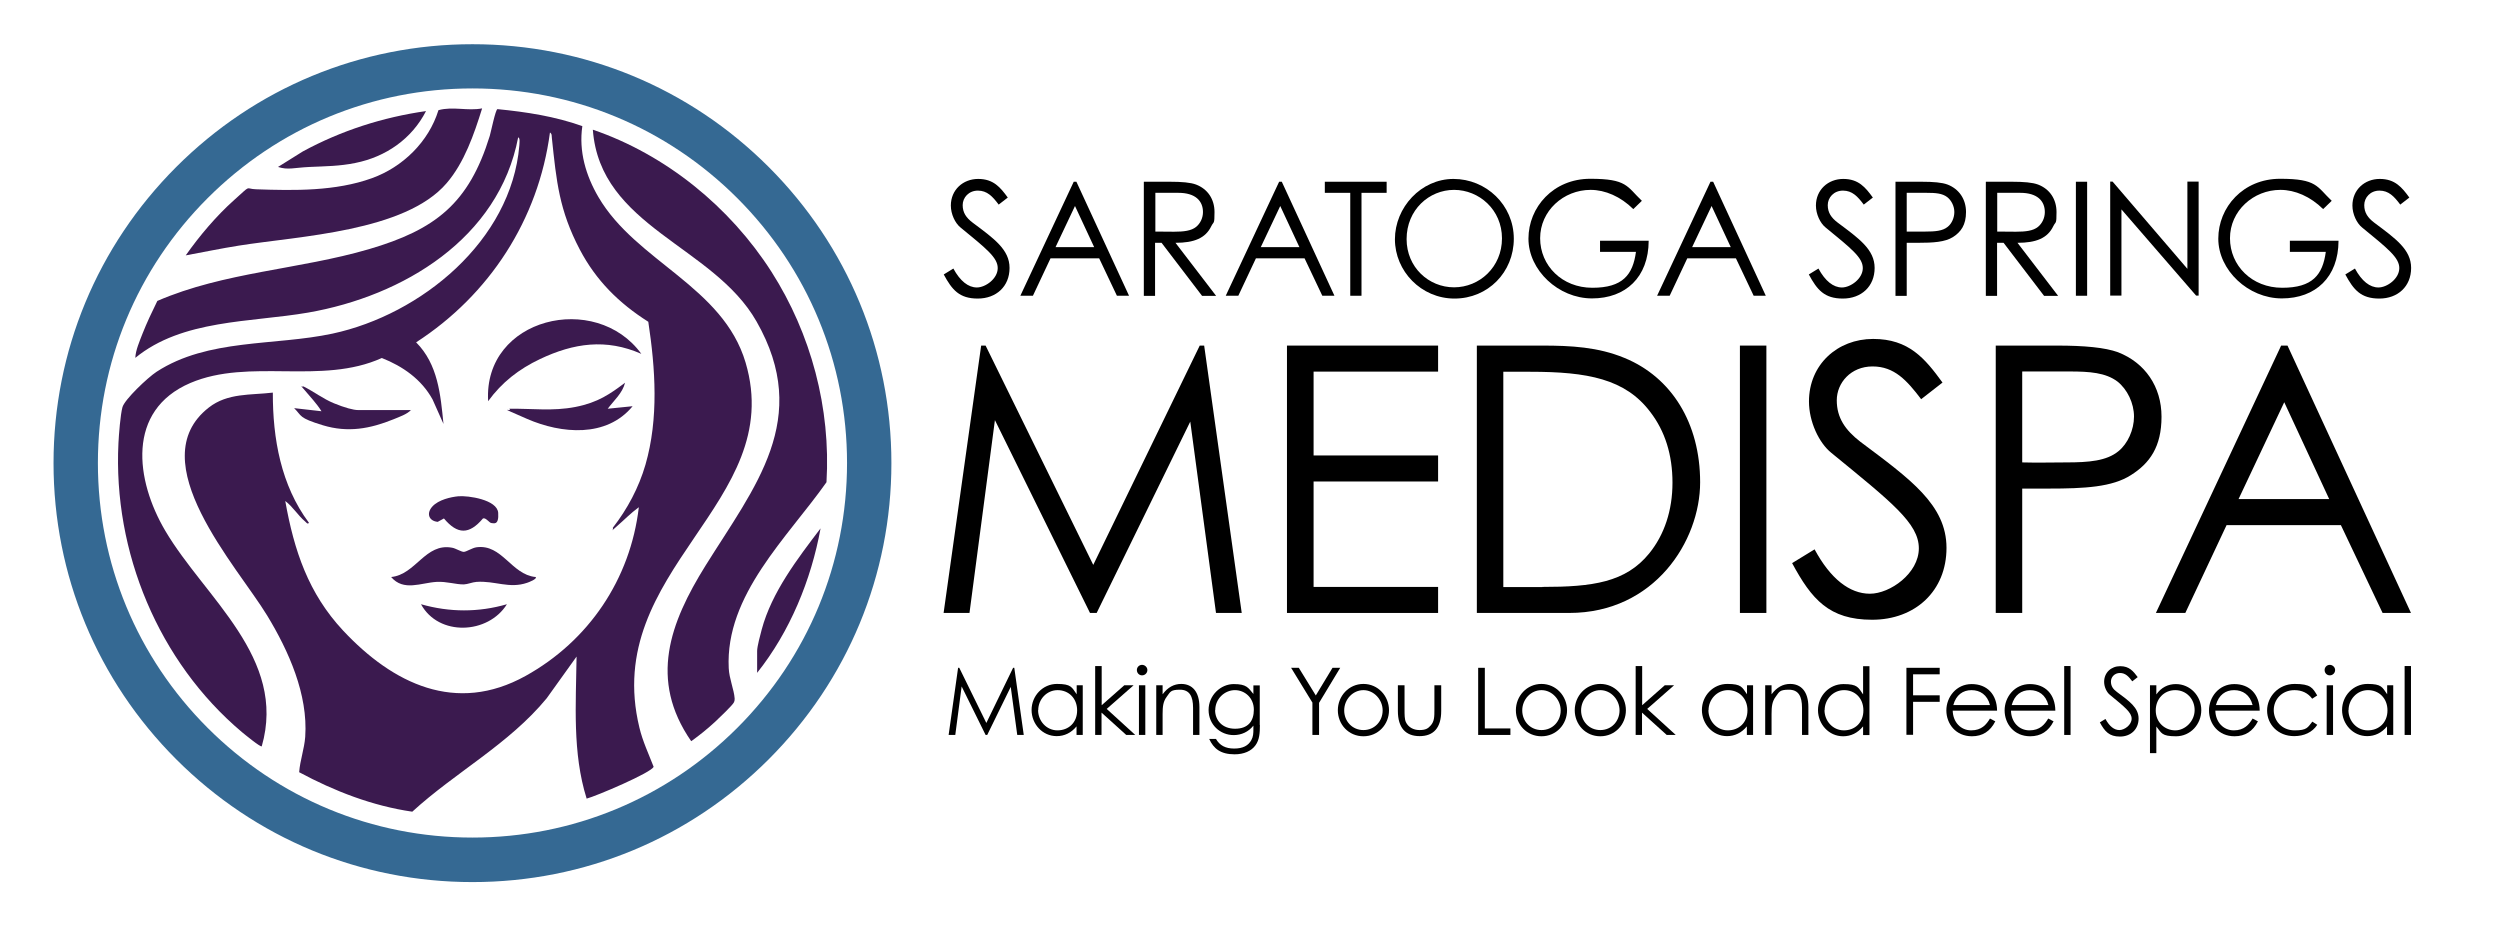 <?xml version="1.0" encoding="utf-8" ?><svg viewBox="0 0 1690.6 635.3" xmlns="http://www.w3.org/2000/svg"><path d="m319.5 596.5c-75.7 0-146.8-29.5-200.3-83s-83-124.7-83-200.3 29.5-146.8 83-200.3 124.7-83 200.3-83 146.8 29.5 200.3 83 83 124.7 83 200.3-29.5 146.8-83 200.3-124.7 83-200.3 83zm0-536.7c-67.7 0-131.3 26.4-179.1 74.2s-74.2 111.5-74.2 179.1 26.4 131.3 74.2 179.1 111.5 74.2 179.1 74.2 131.3-26.4 179.1-74.2 74.2-111.5 74.2-179.1-26.4-131.3-74.2-179.1-111.5-74.2-179.1-74.2z" fill="#356993"/><g fill="#3b1a4f"><path d="m396.7 540c-9.7-30.9-7.2-64-6.8-96l-20.2 28.2c-25.5 31-61.6 49.9-90.9 76.7-26.9-3.9-52.7-13.9-76.5-26.7.6-8 3.5-15.8 4.1-23.9 2-28.7-11.2-58.1-25.7-82-20.2-33.3-85.9-104.5-39.5-140.7 12.8-10 28.3-8.3 43.3-10.1-.1 31.1 5.5 62.7 24.4 88-.8 1.4-1.9-.3-2.5-.8-5-4.2-8.3-10-13.5-13.9 6 33.6 15.6 62.4 39.1 87.6 33.7 36 76.3 56.8 123.4 30.7 42.7-23.7 70.9-65.4 76.6-114.1-5.4 3.9-10.1 8.8-15.1 13.1s-1.7 2.2-2.5.8c9.9-12.7 17.6-27.2 22.1-42.7 9-31.3 6.7-64.9 1.9-96.6-19.9-12.6-35.3-27.9-46.3-48.8-14-26.7-15.8-46.1-18.9-75.4-.2-1.4.2-2.8-1.3-3.8-7.8 58.9-40.9 109.8-90.5 141.9 14.8 14.9 16.5 35.3 18.5 55.2l-7.4-16.6c-7.5-13.6-20.1-22.4-34.3-28-40.8 18.5-89.4-.2-129.5 16.9-43.4 18.6-37.1 65.8-16.9 100 26.8 45.4 82.4 85.9 65.2 145.7-.9.7-11.8-8.3-13.5-9.7-56.3-47.5-87.1-121.8-83.4-195.4.3-5.8 1.3-19 2.7-24.2s17-20 23.1-24c34.8-22.6 79.8-17.4 119-25.8 59.9-12.9 120.9-62.8 126.3-127.2 0-1.1.7-5.2-.8-5.5-13.1 68.5-77.8 107.3-142.1 118.5-38.9 6.7-85 4.5-116.8 30.6.2-5.2 2.9-11.2 4.8-16.2 3-7.6 6.5-15 10.1-22.3 45.3-19.6 96-21.2 143.1-35 45-13.2 67.6-30.9 81.7-76.6.8-2.7 3.9-17.9 5.2-18.1 19.4 1.9 39 4.9 57.4 11.5-2.5 17 2.4 33.5 10.9 48 25.6 43.7 84.2 60.3 99.5 111.9 28.2 95.3-97.8 139.7-71.8 246.9 2.2 9.2 6.2 17.6 9.6 26.4-1 3.8-39.1 20-45.4 21.6z"/><path d="m467.4 501.2c-28.8-41.6-14.3-80.1 9.7-118.7 33.3-53.4 72.1-99.2 34.5-165.1-29.3-51.4-105.8-63.9-110.7-129.7 49.4 16.9 92.7 52.2 120.8 96.1 26.8 42 40.2 92.3 37.2 142.3-26.2 37.2-68.6 76.2-66.1 125.8.3 6.9 3.6 14.6 4 20.4 0 1.1 0 1.5-.4 2.5-.8 2-10.5 11.1-12.8 13.3-5 4.6-10.5 9.1-16 13z"/><path d="m326 73.4c-5.4 17.3-12 36.6-24 50.5-28.1 32.8-99.8 35.7-140.5 42.2-12 1.9-23.9 4.4-35.9 6.6 9.3-13.2 20.7-26.7 32.8-37.5s7-7.4 14.8-7.2c25.7.9 53.7 1.4 78.3-7.5 20.8-7.5 38.4-24.6 45-46 9.8-2.7 19.7.7 29.5-1.2z"/><path d="m433.7 239.3c-23.8-10.5-45.7-7.3-68.5 3.5-14.3 6.8-25.8 15.7-35.1 28.5-3.3-56.5 72.8-74.5 103.6-32z"/><path d="m362.2 390.1c1.4 1.4-4.8 3.7-5.7 4-12.2 4.2-21.7-1.5-34.3-.6-2.8.2-5.9 1.6-8.5 1.7-5.5.1-11.6-2.1-18.5-1.7-10.5.6-22.3 6.6-30.7-3.3 16.7-1.6 23.1-23.3 41.3-19.8 2.3.4 6.1 2.8 7.8 2.8s5.7-2.7 8.6-3.1c17.3-2.4 23.5 18.4 39.9 20.1z"/><path d="m288.1 75.1c-9.6 18.8-27.2 31-47.8 35.1-10.8 2.2-20.1 2.2-30.9 2.7s-14.5 2.2-21.4 0l16.8-10.5c26-14.1 54-23.1 83.4-27.3z"/><path d="m512 454.9v-14.7c0-3 2.2-11.1 3.1-14.5 6.8-25.3 24.3-48 39.8-68.4-6.4 35-20.7 69.8-42.9 97.7z"/><path d="m411 276.4 16.8-1.7c-17.6 21.4-48.1 18.7-71.3 8.6s-9-4-12.1-6.9c15.4-.2 29.3 1.8 44.7-1.2s23.6-8.9 33.6-16.4c-1.8 7.2-7.6 12-11.8 17.7z"/><path d="m278 277.2c-2.8 3-8 4.7-11.8 6.3-16 6.5-31 9.2-47.8 4.1s-14.1-6.3-19.5-11.6l18.5 2.1c-3.2-5.2-7.5-9.6-11.4-14.3s-2.2-1.7-.8-2.5c7 3.5 13.3 8.4 20.6 11.4s13.2 4.6 16.4 4.6h35.8z"/><path d="m309.8 335.6c6.8-.6 26.5 2.3 27.1 11.2s-3.3 6.9-4.6 6.9-3.8-3.9-5.7-3.1c-9.3 11-17.2 11-26.4 0l-4.2 2.3c-6.1-.6-7.8-5.8-3.6-10.4s12.5-6.4 17.5-6.9z"/><path d="m342.8 408.6c-12.7 20.4-46.2 21.9-58.1 0 19.3 5.5 38.8 5.6 58.1 0z"/></g><path d="m675.3 138.3c-4.1-5.5-7.8-9.4-14-9.4s-10.3 4.7-10.3 9.8 2.4 8.6 6.8 11.9c14.3 10.7 24.9 18.1 24.9 30.6s-9 20.7-21.5 20.7-17.4-5.9-23-16.3l6.5-4c4.6 8.5 10.1 12.8 15.9 12.8s14.1-5.9 14.1-13.1-7.9-13.3-25.2-27.5c-3.6-2.9-6.5-9-6.5-14.8 0-10.6 8.2-18 18.5-18s15 5.7 20 12.6l-6.2 4.8z"/><path d="m727.9 122.9 35.6 77.1h-8.2l-12-25.3h-32.9l-11.9 25.3h-8.5l36.1-77.1zm-.9 16.3-13.2 27.9h26.1l-13-27.9z"/><path d="m773.6 122.9h17.5c8 0 14 .5 17.7 1.9 7.9 3 12.5 9.9 12.5 18.6s-.5 6.1-2.2 9.6c-3.9 8.1-11.6 11.2-24.2 11.2l27.5 35.9h-9.5l-27.4-35.9h-4.4v35.9h-7.6v-77.1zm7.7 7.5v26.2c4.2 0 8.6.1 12.6.1 6.6 0 11.7-.6 15-3.3 2.8-2.3 4.6-6 4.6-10 0-7.5-5.1-13-16.6-13z"/><path d="m866.8 122.9 35.6 77.1h-8.2l-12-25.3h-32.9l-11.9 25.3h-8.5l36.1-77.1zm-1 16.3-13.2 27.9h26.1l-13-27.9z"/><path d="m895.9 130.4v-7.5h41.8v7.5h-17v69.6h-7.6v-69.6z"/><path d="m1023.7 161.4c0 22.7-17.5 40.5-40.1 40.5s-40.3-18.6-40.3-40.1 17.6-40.8 39.6-40.8 40.8 17.5 40.8 40.5zm-72.5.3c0 19 14.9 32.6 32.1 32.6s32.4-13.7 32.4-33.1-15.5-32.8-32.4-32.8-32.1 13.5-32.1 33.3z"/><path d="m1114.9 162.9c-.1 24.5-15.5 38.9-38.3 38.9s-43-19.1-43-40.4 16.8-40.5 41.8-40.5 24.7 5.2 34.9 14.9l-5.8 5.6c-8.6-8.5-19-13-28.9-13-18.3 0-34.1 14.2-34.1 32.7s14.8 33.5 35.3 33.5 27.4-8.7 29.5-24.3h-24.3v-7.5h32.9z"/><path d="m1158.5 122.9 35.6 77.1h-8.2l-12-25.3h-32.9l-11.9 25.3h-8.5l36.1-77.1zm-1 16.3-13.2 27.9h26.1l-13-27.9z"/><path d="m1260.3 138.3c-4.1-5.5-7.8-9.4-14-9.4s-10.3 4.7-10.3 9.8 2.4 8.6 6.8 11.9c14.3 10.7 24.9 18.1 24.9 30.6s-9 20.7-21.5 20.7-17.4-5.9-23-16.3l6.5-4c4.6 8.5 10.1 12.8 15.9 12.8s14.1-5.9 14.1-13.1-7.9-13.3-25.2-27.5c-3.6-2.9-6.5-9-6.5-14.8 0-10.6 8.2-18 18.5-18s15 5.7 20 12.6l-6.2 4.8z"/><path d="m1281.8 122.9h17.6c8 0 13.9.5 17.6 1.9 7.8 3 12.5 9.9 12.5 18.6s-3.4 13.4-8.8 16.9c-5.4 3.4-13.3 3.9-23.8 3.9h-7.5v35.9h-7.6v-77.1zm7.6 7.5v26.2c4.4.1 8.7 0 12.6 0 6.6 0 11.7-.4 15.1-3.2 2.7-2.1 4.5-6.1 4.5-10s-1.9-7.8-4.8-10.1c-3.4-2.6-8-2.9-13.9-2.9z"/><path d="m1343 122.9h17.5c8 0 14 .5 17.7 1.9 7.9 3 12.5 9.9 12.5 18.6s-.5 6.1-2.2 9.6c-3.9 8.1-11.6 11.2-24.2 11.2l27.5 35.9h-9.5l-27.4-35.9h-4.4v35.9h-7.6v-77.1zm7.6 7.5v26.2c4.2 0 8.6.1 12.6.1 6.6 0 11.7-.6 15-3.3 2.8-2.3 4.6-6 4.6-10 0-7.5-5.1-13-16.6-13z"/><path d="m1403.8 122.9h7.6v77.1h-7.6z"/><path d="m1427 199.9v-77.1h1.6l50.6 59v-59h7.6v77.1h-1.7l-50.5-58.3v58.3z"/><path d="m1581.4 162.9c-.1 24.5-15.5 38.9-38.3 38.9s-43-19.1-43-40.4 16.8-40.5 41.8-40.5 24.7 5.2 34.9 14.9l-5.8 5.6c-8.6-8.5-19-13-28.9-13-18.3 0-34.1 14.2-34.1 32.7s14.8 33.5 35.3 33.5 27.4-8.7 29.5-24.3h-24.3v-7.5h32.9z"/><path d="m1623.1 138.3c-4.1-5.5-7.8-9.4-14-9.4s-10.3 4.7-10.3 9.8 2.4 8.6 6.8 11.9c14.3 10.7 24.9 18.1 24.9 30.6s-9 20.7-21.5 20.7-17.4-5.9-23-16.3l6.5-4c4.6 8.5 10.1 12.8 15.9 12.8s14.1-5.9 14.1-13.1-7.9-13.3-25.2-27.5c-3.6-2.9-6.5-9-6.5-14.8 0-10.6 8.2-18 18.5-18s15 5.7 20 12.6l-6.2 4.8z"/><path d="m641.5 497 6.4-45.4h.8l18.3 37.3 18.1-37.3h.8l6.4 45.4h-4.4l-4.4-32.5-15.9 32.5h-1.1l-16.2-32.8-4.3 32.8h-4.4z"/><path d="m728 463.4h4.2v33.6h-4.2v-5.8c-3.6 4.4-8.2 6.6-13.4 6.6-9.7 0-17-8.2-17-17.7s7.5-17.6 17.2-17.6 10 2.3 13.3 7v-6.1zm-26 16.8c0 7.3 5.6 13.7 13.1 13.7s13.3-5.2 13.3-13.5-5.8-13.7-13.2-13.7-13.1 6.3-13.1 13.5z"/><path d="m740.7 450.4h4.3v26.5l15.3-13.5h6.3l-18.2 16 19.3 17.6h-6.1l-16.7-15.1v15.1h-4.3v-46.6z"/><path d="m775.9 453.1c0 2-1.6 3.6-3.6 3.6s-3.5-1.6-3.5-3.6 1.6-3.5 3.5-3.5 3.6 1.6 3.6 3.5zm-5.7 10.3h4.3v33.6h-4.3z"/><path d="m786.3 469.4c3.4-4.6 7.6-6.9 12.5-6.9 7.3 0 12.3 5.1 12.3 15.6v18.9h-4.3v-18.3c0-7.9-2.4-12.3-8.9-12.3s-6.5 1.6-8.8 4.6c-2.5 3.3-2.9 6.6-2.9 11.9v14.1h-4.3v-33.6h4.3v6z"/><path d="m852 490.2c0 5.5-.3 10.1-3 13.8-2.8 3.9-7.8 6.1-14.1 6.1-9.6 0-14.2-3.9-17.2-10.4h4.6c2.5 4.4 6.4 6.5 12.3 6.5s9.6-2 11.6-5.7c1.3-2.3 1.4-4.7 1.4-7.3v-2.5c-3.3 4.2-8.1 6.4-13.3 6.4-9.2 0-17-7.1-17-17s8.2-17.5 17-17.5 9.8 2.5 13.3 6.7v-5.8h4.3v26.8zm-30.3-10c0 6.7 4.7 12.6 13.5 12.6s12.7-5.1 12.7-12.9-5.9-13.2-12.8-13.2-13.3 5.8-13.3 13.5z"/><path d="m887.6 475.3-14.5-23.7h5.2l11.5 18.7 11.3-18.7h5.2l-14.3 23.7v21.7h-4.5v-21.7z"/><path d="m939.3 480.3c0 9.6-7.3 17.6-17.3 17.6s-17.3-8-17.3-17.6 7.4-17.8 17.3-17.8 17.3 8.2 17.3 17.8zm-30.3.1c0 7.3 5.4 13.3 13 13.3s13-6 13-13.3-5.9-13.7-13-13.7-13 6.2-13 13.7z"/><path d="m970.1 463.4h4.5v17.4c0 11.3-5.1 17-14.6 17s-14.7-5.7-14.7-17v-17.4h4.5v16.4c0 3.5 0 6.5.9 8.5 1.6 3.4 5 5.4 9.2 5.4s5.8-1.1 7.5-3c2.6-2.8 2.6-6.1 2.6-10.9v-16.4z"/><path d="m999.6 451.6h4.5v41h17.3v4.4h-21.8z"/><path d="m1059.7 480.3c0 9.6-7.3 17.6-17.3 17.6s-17.3-8-17.3-17.6 7.4-17.8 17.3-17.8 17.3 8.2 17.3 17.8zm-30.3.1c0 7.3 5.4 13.3 13 13.3s13-6 13-13.3-5.9-13.7-13-13.7-13 6.2-13 13.7z"/><path d="m1099.5 480.3c0 9.6-7.3 17.6-17.3 17.6s-17.3-8-17.3-17.6 7.4-17.8 17.3-17.8 17.3 8.2 17.3 17.8zm-30.3.1c0 7.3 5.4 13.3 13 13.3s13-6 13-13.3-5.9-13.7-13-13.7-13 6.2-13 13.7z"/><path d="m1106.2 450.4h4.3v26.5l15.3-13.5h6.3l-18.2 16 19.3 17.6h-6.1l-16.7-15.1v15.1h-4.3v-46.6z"/><path d="m1181.3 463.4h4.2v33.6h-4.2v-5.8c-3.6 4.4-8.2 6.6-13.4 6.6-9.7 0-17-8.2-17-17.7s7.5-17.6 17.2-17.6 10 2.3 13.3 7v-6.1zm-26 16.8c0 7.3 5.6 13.7 13.1 13.7s13.3-5.2 13.3-13.5-5.8-13.7-13.2-13.7-13.1 6.3-13.1 13.5z"/><path d="m1198.1 469.4c3.4-4.6 7.6-6.9 12.5-6.9 7.3 0 12.3 5.1 12.3 15.6v18.9h-4.3v-18.3c0-7.9-2.4-12.3-8.9-12.3s-6.5 1.6-8.8 4.6c-2.5 3.3-2.9 6.6-2.9 11.9v14.1h-4.3v-33.6h4.3v6z"/><path d="m1259.8 491.3c-3.6 4.4-8.2 6.6-13.4 6.6-9.7 0-17-8.2-17-17.7s7.5-17.6 17.2-17.6 10 2.3 13.3 7v-19.1h4.3v46.6h-4.3v-5.8zm-26-11.1c0 7.3 5.6 13.7 13.1 13.7s13.2-5.2 13.2-13.5-5.7-13.7-13.1-13.7-13.1 6.3-13.1 13.5z"/><path d="m1289.2 451.6h22.5v4.4h-18v14.2h18v4.4h-18v22.3h-4.5v-45.4z"/><path d="m1320.5 480.6c.2 7.7 5.4 13.3 12.5 13.3s10.3-4 12.7-8l3.6 1.9c-3.4 6.7-8.6 10.1-15.8 10.1-11 0-17.3-8.5-17.3-17.5s6.7-17.8 17.1-17.8 17.1 6.9 17.2 18h-29.9zm25.2-3.8c-1.8-7-6.7-10.1-12.5-10.1s-10.4 3.2-12.3 10.1z"/><path d="m1359.9 480.6c.2 7.7 5.4 13.3 12.5 13.3s10.3-4 12.7-8l3.6 1.9c-3.4 6.7-8.6 10.1-15.8 10.1-11 0-17.3-8.5-17.3-17.5s6.7-17.8 17.1-17.8 17.1 6.9 17.2 18h-29.9zm25.3-3.8c-1.8-7-6.7-10.1-12.5-10.1s-10.4 3.2-12.3 10.1z"/><path d="m1395.9 450.4h4.3v46.6h-4.3z"/><path d="m1441.9 460.7c-2.4-3.2-4.6-5.6-8.3-5.6s-6.1 2.8-6.1 5.8 1.4 5.1 4 7c8.5 6.3 14.7 10.7 14.7 18s-5.3 12.2-12.6 12.2-10.3-3.5-13.6-9.6l3.8-2.3c2.7 5 5.9 7.5 9.4 7.5s8.3-3.5 8.3-7.7-4.6-7.8-14.8-16.2c-2.1-1.7-3.8-5.3-3.8-8.7 0-6.3 4.8-10.6 10.9-10.6s8.8 3.4 11.8 7.4l-3.6 2.8z"/><path d="m1458.2 469.6c3.3-4.7 7.9-7 13.2-7 9.7 0 17.2 8 17.2 17.6s-7.3 17.7-17.1 17.7-9.7-2.2-13.3-6.6v18h-4.3v-45.9h4.3v6.1zm-.4 10.8c0 8.4 6.4 13.5 13.2 13.5s13.1-6.3 13.1-13.7-5.5-13.5-13.1-13.5-13.2 5.9-13.2 13.7z"/><path d="m1498.1 480.6c.2 7.7 5.4 13.3 12.5 13.3s10.3-4 12.7-8l3.6 1.9c-3.4 6.7-8.6 10.1-15.8 10.1-11 0-17.3-8.5-17.3-17.5s6.7-17.8 17.1-17.8 17.1 6.9 17.2 18h-29.9zm25.2-3.8c-1.8-7-6.7-10.1-12.5-10.1s-10.4 3.2-12.3 10.1z"/><path d="m1567 490.2c-3.3 5-8.9 7.6-15.6 7.6-11 0-18.3-8-18.3-17.3s7.6-18 18.6-18 12.2 2.7 15.3 7.8l-3.4 2.2c-2.9-3.9-7-5.8-12-5.8-8.5 0-14 6.3-14 13.5s5.5 13.7 14.1 13.7 8.8-2 12-5.9l3.4 2.2z"/><path d="m1579.1 453.1c0 2-1.6 3.6-3.6 3.6s-3.5-1.6-3.5-3.6 1.6-3.5 3.5-3.5 3.6 1.6 3.6 3.5zm-5.7 10.3h4.3v33.6h-4.3z"/><path d="m1614.2 463.4h4.2v33.6h-4.2v-5.8c-3.6 4.4-8.2 6.6-13.4 6.6-9.7 0-17-8.2-17-17.7s7.5-17.6 17.2-17.6 10 2.3 13.3 7v-6.1zm-26.1 16.8c0 7.3 5.6 13.7 13.1 13.7s13.3-5.2 13.3-13.5-5.8-13.7-13.2-13.7-13.1 6.3-13.1 13.5z"/><path d="m1626.1 450.4h4.3v46.6h-4.3z"/><path d="m638.1 414.5 25.4-180.8h3l72.8 148.3 72-148.3h3l25.4 180.8h-17.4l-17.4-129.4-63.3 129.4h-4.5l-64.3-130.4-17.2 130.4h-17.4z"/><path d="m870.3 233.7h102.2v17.6h-84.2v56.7h84.2v17.6h-84.2v71.3h84.2v17.6h-102.2z"/><path d="m998.7 233.7h44.1c19.7 0 37.9 1 55.6 8.3 32.1 13.1 51.3 44.3 51.3 84.1s-30.9 88.4-88.5 88.4h-62.5zm44.3 163.2c33.9 0 56.3-3 72.3-22.7 10.2-12.6 15.7-29 15.7-47.8s-5-34.8-15-47.8c-16.9-22.4-42.4-27.2-81.2-27.2h-18.2v145.6h26.4z"/><path d="m1176.6 233.7h17.9v180.8h-17.9z"/><path d="m1299.2 270c-9.7-12.8-18.2-22.2-32.9-22.2s-24.2 11.1-24.2 22.9 5.7 20.1 15.9 28c33.6 25.2 58.3 42.6 58.3 71.8s-21.2 48.6-50.3 48.6-40.9-13.8-54.1-38.3l15.2-9.3c10.7 19.9 23.7 30 37.4 30s33.1-13.8 33.1-30.7-18.4-31.2-59.1-64.5c-8.5-6.8-15.2-21.2-15.2-34.8 0-24.9 19.2-42.3 43.4-42.3s35.1 13.3 46.9 29.5l-14.5 11.3z"/><path d="m1349.5 233.7h41.4c18.7 0 32.6 1.3 41.4 4.5 18.2 7.1 29.4 23.2 29.4 43.6s-8 31.5-20.7 39.5c-12.7 8.1-31.1 9.1-55.8 9.1h-17.7v84.1h-17.9v-180.8zm18 17.6v61.4c10.2.3 20.4 0 29.7 0 15.5 0 27.4-1 35.4-7.6 6.2-5 10.5-14.4 10.5-23.4s-4.5-18.4-11.2-23.7c-8-6-18.7-6.8-32.6-6.8h-31.6z"/><path d="m1546.9 233.7 83.5 180.8h-19.2l-28.2-59.4h-77.3l-27.9 59.4h-19.9l84.7-180.8h4.2zm-2.2 38.3-30.9 65.5h61.3z"/></svg>